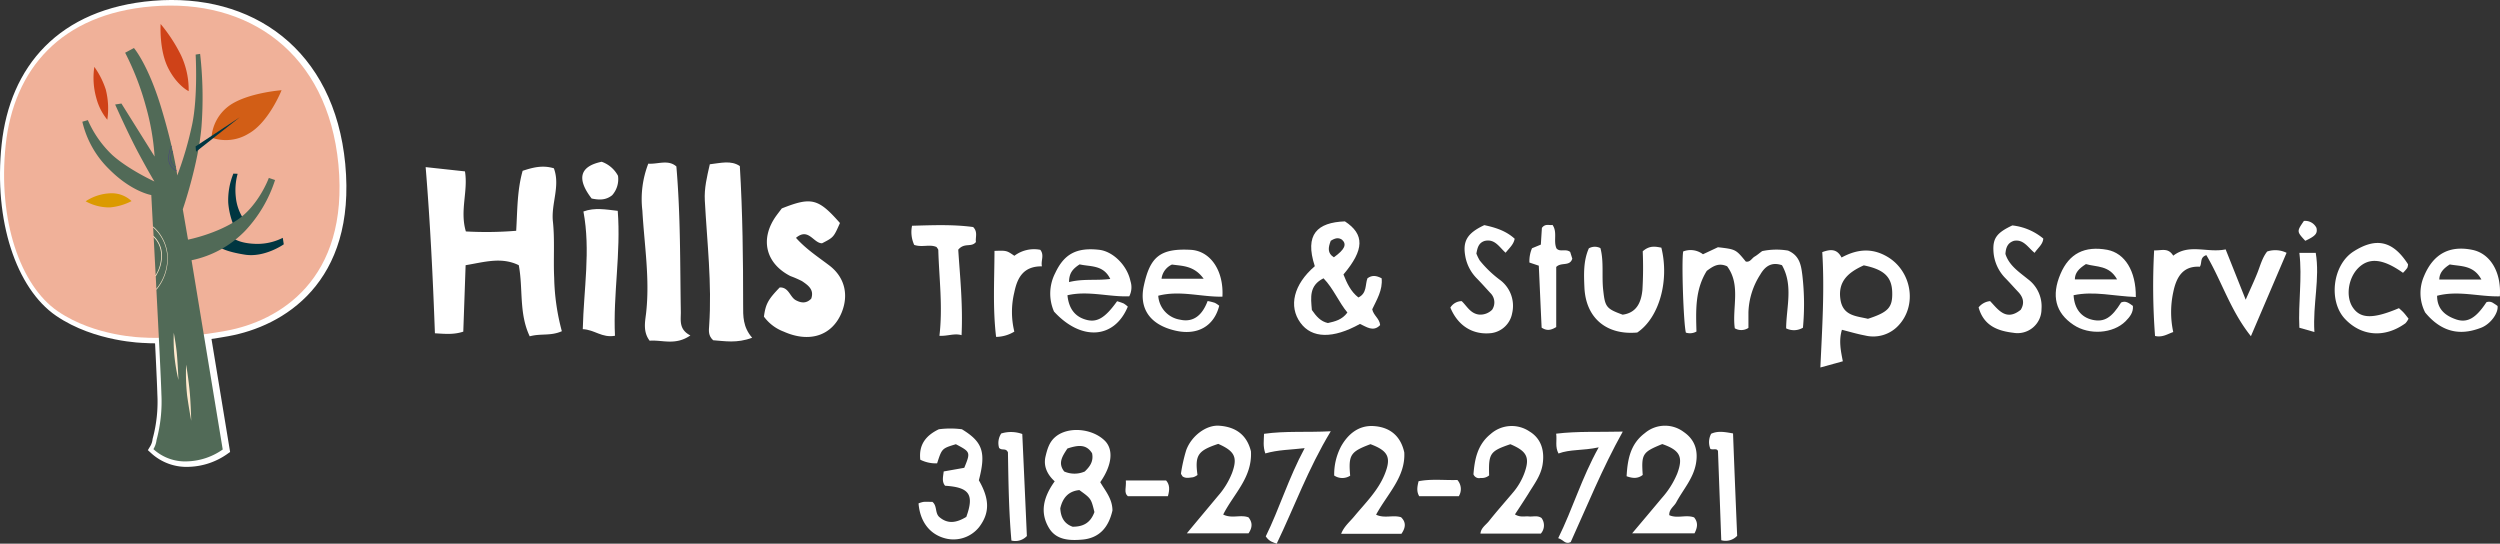 <?xml version="1.0" encoding="UTF-8"?> <svg xmlns="http://www.w3.org/2000/svg" viewBox="0 0 685.6 149.1"><rect x="0" y="0" width="685.6" height="149.1" fill="#333333" stroke="none"/><defs><style>.cls-1,.cls-9{fill:#f0b199;}.cls-1,.cls-2,.cls-3,.cls-4,.cls-5,.cls-6,.cls-7,.cls-8{stroke:#fff;stroke-miterlimit:10;stroke-width:3px;}.cls-10,.cls-2{fill:#003641;}.cls-11,.cls-3{fill:#516a57;}.cls-12,.cls-4{fill:#d25e16;}.cls-13,.cls-5{fill:#cf4218;}.cls-14,.cls-6{fill:#ffe9cd;}.cls-15,.cls-7{fill:#4b4d74;}.cls-16,.cls-8{fill:#db9a00;}.cls-17{fill:#fff;}</style></defs><g id="Layer_2" data-name="Layer 2"><g id="Layer_1-2" data-name="Layer 1"><path class="cls-1" d="M39.69,92.56s-13.2-.18-23.46-7.2S-.26,60.43,1.94,39.75,17,3.82,42.07,1.71C68.46-.5,90.26,14.46,93.19,45.11c3,31.78-16.49,43-30.78,45.6s-22.72,1.85-22.72,1.85Z"></path><path class="cls-2" d="M64.39,47.61a19.46,19.46,0,0,0-1.41,8,20.29,20.29,0,0,0,1.48,6.18l2.61-1.91a13,13,0,0,1-2-5.76,17.18,17.18,0,0,1,.49-6.46Z"></path><path class="cls-2" d="M64.11,65.08s1.33,1.56,6,1.78a15.37,15.37,0,0,0,7.82-1.64L78.2,67S73,70.69,67.56,69.84s-6.84-2-6.84-2l3.39-2.77Z"></path><path class="cls-3" d="M74.08,48.86s-2.75,7.47-8.55,11.4-13.59,5.46-13.59,5.46l-1.43-8.33S54.79,45,55.65,34.69a107.56,107.56,0,0,0-.38-19.92L54,15s.67,11.39-1,19.15A93.76,93.76,0,0,1,49,48.1s-.76-6.51-4.37-18.48-7.5-16.47-7.5-16.47l-2.41,1.29a75.76,75.76,0,0,1,5.65,14.71,66.22,66.22,0,0,1,2.43,13.78l-9.1-14.54L32,28.66s3.66,8.25,6.63,13.73,4.14,7.38,4.14,7.38-7.21-3.31-11.63-7.33a29.19,29.19,0,0,1-6.62-9.5L23,33.38a26.65,26.65,0,0,0,7.32,13c6.2,6.24,11.58,7.11,11.58,7.11s.19,3.46.47,8.65l.14.26h-.13l.13,2.32a1.24,1.24,0,0,0,.16.24c-.07,0-.12,0-.15,0,.17,3.16.36,6.75.55,10.49a1.86,1.86,0,0,0,.32-.23c-.11.19-.22.38-.3.54l.18,3.41s.08,0,.13-.07a2.06,2.06,0,0,0-.12.35c.64,12.29,1.28,25,1.37,28.59a40.05,40.05,0,0,1-1.33,12.64,6.18,6.18,0,0,1-.85,2.49,12.87,12.87,0,0,0,9.41,3.35,17.75,17.75,0,0,0,9.59-3.25l-8.55-51.9a28.6,28.6,0,0,0,14.64-8,36.44,36.44,0,0,0,8.26-14l-1.71-.58Z"></path><path class="cls-4" d="M58.4,37.74a11.85,11.85,0,0,1,5.21-9c5.08-3.34,14-4,14-4S74,33.69,68.48,36.74A11.81,11.81,0,0,1,58.4,37.74Z"></path><path class="cls-5" d="M44.44,6.58s-.44,7,1.94,11.94S52.13,25,52.13,25A22.53,22.53,0,0,0,50,15.13,44,44,0,0,0,44.44,6.58Z"></path><path class="cls-5" d="M26.25,18.34a20.4,20.4,0,0,0,.57,8.6,15.64,15.64,0,0,0,3,5.9,21.3,21.3,0,0,0-.49-8.31A22.62,22.62,0,0,0,26.25,18.34Z"></path><path class="cls-6" d="M48.05,91.26a46.75,46.75,0,0,0,.16,6.26,47.26,47.26,0,0,0,1.11,6.68s-.24-5.6-.52-8S48.05,91.26,48.05,91.26Z"></path><path class="cls-6" d="M51.43,100a54.88,54.88,0,0,0,.28,8.56c.52,3.67,1.12,6.83,1.12,6.83s-.12-5.37-.52-8.94S51.43,100,51.43,100Z"></path><path class="cls-7" d="M48.76,46.71a3.91,3.91,0,0,1-2-2.64,5.14,5.14,0,0,1,.11-2,7.15,7.15,0,0,1,.59-1.94c.06-.11-.11-.19-.17-.08a7.58,7.58,0,0,0-.61,2,5.36,5.36,0,0,0-.08,2.22,4,4,0,0,0,2.11,2.66C48.79,46.94,48.87,46.76,48.76,46.71Z"></path><path class="cls-7" d="M48.62,45.67A2.55,2.55,0,0,1,47.31,44a3.88,3.88,0,0,1,.47-2.49c.06-.11-.12-.17-.18-.06a4.2,4.2,0,0,0-.44,2.76,2.68,2.68,0,0,0,1.36,1.58A.09.09,0,1,0,48.62,45.67Z"></path><path class="cls-2" d="M54,40.15l12.12-8-12,9.45Z"></path><path class="cls-8" d="M36.46,55.15A7.88,7.88,0,0,0,30.94,53a13.19,13.19,0,0,0-7.06,2.2,13.25,13.25,0,0,0,6.67,1.68A16.1,16.1,0,0,0,36.46,55.15Z"></path><path class="cls-6" d="M46.42,70.32a11.75,11.75,0,0,0-4.08-8.21v.26a11.56,11.56,0,0,1,3.89,8,13.31,13.31,0,0,1-3,8.84v.28A13.48,13.48,0,0,0,46.42,70.32Z"></path><path class="cls-6" d="M42.47,64.69l0,.27a7,7,0,0,1,2.11,5A10,10,0,0,1,43,75.45l0,.31A10.07,10.07,0,0,0,44.79,70,7.15,7.15,0,0,0,42.47,64.69Z"></path><path class="cls-9" d="M39.3,92.56s-13.19-.18-23.45-7.2S-.64,60.43,1.56,39.75s15.05-35.93,40.13-38C68.07-.5,89.88,14.46,92.81,45.11c3,31.78-16.49,43-30.79,45.6S39.3,92.56,39.3,92.56Z"></path><path class="cls-10" d="M64,47.61a19.46,19.46,0,0,0-1.41,8,20.65,20.65,0,0,0,1.48,6.18l2.61-1.91a13.1,13.1,0,0,1-2-5.76,16.94,16.94,0,0,1,.49-6.46Z"></path><path class="cls-10" d="M63.72,65.08s1.34,1.56,6,1.78a15.43,15.43,0,0,0,7.83-1.64L77.82,67s-5.22,3.69-10.65,2.84-6.83-2-6.83-2l3.38-2.77Z"></path><path class="cls-11" d="M73.7,48.86s-2.76,7.47-8.55,11.4-13.59,5.46-13.59,5.46l-1.43-8.33S54.41,45,55.26,34.69a106.55,106.55,0,0,0-.38-19.92l-1.23.2s.66,11.39-.95,19.15a95.19,95.19,0,0,1-4.09,14s-.76-6.51-4.37-18.48-7.51-16.47-7.51-16.47l-2.41,1.29A75.38,75.38,0,0,1,40,29.15,66.53,66.53,0,0,1,42.4,42.93L33.3,28.39l-1.72.27s3.66,8.25,6.62,13.73,4.15,7.38,4.15,7.38-7.22-3.31-11.63-7.33a29.31,29.31,0,0,1-6.63-9.5l-1.51.44a26.62,26.62,0,0,0,7.33,13c6.19,6.24,11.58,7.11,11.58,7.11s.18,3.46.46,8.65l.14.26H42l.12,2.32a1.24,1.24,0,0,0,.16.24c-.06,0-.11,0-.14,0,.16,3.16.35,6.75.55,10.49a1.78,1.78,0,0,0,.31-.23c-.11.19-.21.38-.29.54l.17,3.41A.83.83,0,0,0,43,79.1a2,2,0,0,0-.11.35c.64,12.29,1.28,25,1.37,28.59a40.7,40.7,0,0,1-1.33,12.64,6.24,6.24,0,0,1-.86,2.49,12.9,12.9,0,0,0,9.41,3.35,17.81,17.81,0,0,0,9.6-3.25l-8.55-51.9a28.55,28.55,0,0,0,14.63-8,36.55,36.55,0,0,0,8.27-14l-1.71-.58Z"></path><path class="cls-12" d="M58,37.74a11.84,11.84,0,0,1,5.22-9c5.07-3.34,14-4,14-4s-3.52,8.88-9.09,11.93A11.81,11.81,0,0,1,58,37.74Z"></path><path class="cls-13" d="M44.05,6.58s-.44,7,2,11.94S51.74,25,51.74,25a22.36,22.36,0,0,0-2.12-9.89A43.5,43.5,0,0,0,44.05,6.58Z"></path><path class="cls-13" d="M25.87,18.34a20.3,20.3,0,0,0,.56,8.6,15.64,15.64,0,0,0,3,5.9A21.09,21.09,0,0,0,29,24.53,22.77,22.77,0,0,0,25.87,18.34Z"></path><path class="cls-14" d="M47.66,91.26a46.75,46.75,0,0,0,.16,6.26,48.76,48.76,0,0,0,1.12,6.68s-.24-5.6-.52-8S47.66,91.26,47.66,91.26Z"></path><path class="cls-14" d="M51.05,100a54.88,54.88,0,0,0,.28,8.56c.52,3.67,1.11,6.83,1.11,6.83s-.12-5.37-.51-8.94S51.05,100,51.05,100Z"></path><path class="cls-15" d="M48.38,46.71a3.88,3.88,0,0,1-2-2.64,5,5,0,0,1,.1-2,7.17,7.17,0,0,1,.6-1.94c.06-.11-.11-.19-.17-.08a7.58,7.58,0,0,0-.61,2,5.2,5.2,0,0,0-.08,2.22,4,4,0,0,0,2.11,2.66C48.41,46.94,48.49,46.76,48.38,46.71Z"></path><path class="cls-15" d="M48.24,45.67A2.52,2.52,0,0,1,46.93,44a3.88,3.88,0,0,1,.47-2.49c.05-.11-.13-.17-.18-.06a4.15,4.15,0,0,0-.45,2.76,2.68,2.68,0,0,0,1.36,1.58C48.23,45.9,48.34,45.74,48.24,45.67Z"></path><path class="cls-10" d="M53.64,40.15l12.12-8-12,9.45Z"></path><path class="cls-16" d="M36.08,55.15A7.89,7.89,0,0,0,30.55,53a13.23,13.23,0,0,0-7.06,2.2,13.31,13.31,0,0,0,6.68,1.68A16.1,16.1,0,0,0,36.08,55.15Z"></path><path class="cls-14" d="M46,70.32A11.74,11.74,0,0,0,42,62.11l0,.26a11.56,11.56,0,0,1,3.88,8,13.26,13.26,0,0,1-3,8.84l0,.28A13.54,13.54,0,0,0,46,70.32Z"></path><path class="cls-14" d="M42.09,64.69V65a7,7,0,0,1,2.11,5,9.94,9.94,0,0,1-1.55,5.5l0,.31A10.1,10.1,0,0,0,44.4,70,7.12,7.12,0,0,0,42.09,64.69Z"></path><path class="cls-17" d="M154.08,90.83c-3.07,1.38-5.78.56-8.81,1.4-3-6.29-1.78-13.06-3-19.5-4.74-2.33-9.43-.86-14.58,0-.21,6.06-.42,12.12-.64,18.22-2.59.85-4.87.63-7.78.45-.55-15.14-1.28-30.19-2.54-45.57L127.51,47c.91,5.46-1.46,10.73.25,16.47a100.5,100.5,0,0,0,13.8-.18c.34-5.62.25-11.09,1.77-16.45,2.76-.9,5.42-1.63,8.56-.69,1.82,4.86-.79,9.7-.26,14.61.54,5.1.1,10.3.35,15.44A60.62,60.62,0,0,0,154.08,90.83Z"></path><path class="cls-17" d="M209.5,86.83c.47-3.47,1.14-4.7,4.33-8,2.49-.1,2.79,2.61,4.4,3.49s3,.86,4.24-.41c.88-2.5-.88-3.69-2.52-4.81a28.69,28.69,0,0,0-3.19-1.39c-6.88-3.51-8.43-10.29-3.82-16.62.49-.67,1-1.32,1.46-1.93,8.14-3.23,10-2.75,15.95,4-1.73,3.92-1.73,3.92-4.91,5.56-2.38,0-3.71-4.4-7.15-1.49,2.79,3.12,6.08,5.24,9.18,7.6,4.17,3.19,5.35,8,3.33,12.92-2.61,6.3-8.78,8.37-15.88,5.19A11.89,11.89,0,0,1,209.5,86.83Z"></path><path class="cls-17" d="M177.79,44.88c2.6.21,5.43-1.22,7.7.77,1.16,13.5,1,26.74,1.22,40,0,2.24-.54,4.73,2.62,6.34-4.15,2.86-7.76,1.15-11.17,1.45-1.83-2.39-1.28-5.09-1-7.36,1.12-9.53-.47-18.92-1-28.35A26.91,26.91,0,0,1,177.79,44.88Z"></path><path class="cls-17" d="M206.27,92.62c-4.22,1.59-7.58.9-10.69.69-1.4-1.26-1.19-2.67-1.1-4,.79-11.48-.58-22.89-1.19-34.32-.19-3.36.59-6.54,1.37-9.94,3-.34,5.8-1.15,8.23.49.78,13,.91,25.62.91,38.19C203.79,86.64,203.7,89.68,206.27,92.62Z"></path><path class="cls-17" d="M360.57,73c-2.87-8.77.71-12,8.26-12.29,5.42,3.56,5.34,7.78-.4,14.56.93,2.35,2,4.7,4.1,6.31,2.4-1.19,1.81-3.52,2.48-5.26,1.25-.93,2.46-.76,3.89,0,.34,3.23-1.37,5.91-2.58,8.5.36,1.73,2,2.5,2.17,4.33-1.9,2-3.81.44-5.53-.32-7.41,4.13-13.2,4-16.33-.31C353.33,84,354.75,78,360.57,73Zm-.81,12c1.24,1.79,2.42,3.15,4.4,3.59,1.93-.44,3.87-.86,5.35-2.88-2.41-2.91-3.84-6.61-6.55-9.39C359,78.3,359.47,81.51,359.76,84.93Zm5.15-18.87c-.66,1.76-.92,3.31.89,4.43,3-2.14,3.61-3.56,2.24-4.82C367.08,65.09,366.16,65.25,364.91,66.06Z"></path><path class="cls-17" d="M465.24,90.92a3.64,3.64,0,0,1-2.9.3c-.64-2.3-1.24-19.53-.74-22.26a5.58,5.58,0,0,1,5.42.77l4.11-1.93c4.89.57,4.89.57,7.64,3.93,1.19.25,1.62-.89,2.42-1.36s1.35-1,2.08-1.51a19,19,0,0,1,7.07-.14c3.26,1.38,3.61,4.17,3.94,6.78a69,69,0,0,1,.16,14.37,4.82,4.82,0,0,1-4.61.18c.05-5.78,2-11.8-1.14-17.32-2.95-1-4.69.4-5.94,2.55a20.26,20.26,0,0,0-3.26,10.36v4.28a3.52,3.52,0,0,1-3.74.11c-.79-5.61,1.74-11.86-2.1-17-2.44-1.11-4,.1-5.58,1.25C464.83,79.45,465.08,85.14,465.24,90.92Z"></path><path class="cls-17" d="M505.13,90.44c-.91,3-.31,5.78.25,8.64l-6.16,1.7c.49-10.77,1.17-21.14.52-31.64,2.19-.79,4-1,5.29,1.48,4.14-2.24,8.25-2.77,12.61-.18,6.62,3.93,8.24,13.33,2.94,18.88A9.44,9.44,0,0,1,511.45,92C509.36,91.61,507.32,91,505.13,90.44Zm6-17.67c-4.35,1.94-7.1,4.45-6.42,9.27.65,4.66,4.45,4.62,7.55,5.39,5.64-1.83,6.79-3.14,6.66-7.34S516.63,73.9,511.12,72.77Z"></path><path class="cls-17" d="M591,92.14a181.42,181.42,0,0,1-.25-23.48c2,.11,3.8-.87,5.24,1.46,4.41-3.4,9.43-.68,14.37-1.73,1.79,4.48,3.47,8.71,5.5,13.8,1.35-3.09,2.34-5.17,3.19-7.31s1.32-4.12,2.69-5.9a7,7,0,0,1,5.33.35c-3.18,7.44-6.35,14.86-9.78,22.87-5.61-7-8-15.1-12.22-22.23-1.87.62-1.11,2.12-1.79,3.18-4.74-.28-6.48,3-7.29,7a25.89,25.89,0,0,0,0,10.91C594.45,91.59,593.06,92.6,591,92.14Z"></path><path class="cls-17" d="M305.08,140c-1,4.38-3.41,7.64-8.5,8-3.4.27-6.92.06-8.88-3.16-2.63-4.33-1.52-8.59,1.54-12.84-1.94-1.77-3.17-4.06-2.51-6.84.46-1.92,1-3.88,2.6-5.26,3.39-3,10.07-2.51,13.61.92,2.49,2.42,2.06,6.75-1.21,11.41C303.12,134.61,305.07,136.79,305.08,140Zm-4.95.4c-.91-3.68-.91-3.68-4.13-6-3,.3-4.57,2.14-5.23,5,.13,2.36,1,4.22,3.39,5.05C296.86,144.45,299,143.56,300.13,140.44ZM292.73,123c-1.39,2.12-2.68,4-.88,6.3a7,7,0,0,0,5.64,0c1.24-1.21,2.49-2.65,2-5C297.88,121.7,295.54,122.08,292.73,123Z"></path><path class="cls-17" d="M159.82,90.27C160.09,79.2,162,68.69,160,58c3.11-1.14,6.12-.55,9.41-.18.9,11.65-1.3,22.9-.76,34.26C165.08,92.73,163.07,90.41,159.82,90.27Z"></path><path class="cls-17" d="M265,141.75c2.22-6.15.84-8.11-5.82-8.54-.94-1.14-.54-2.45-.38-3.92l5.64-1c1.75-4.27,1.73-4.34-2.3-6.47-3.83,1.16-3.83,1.16-5.15,5.25a9.54,9.54,0,0,1-4.61-1c-.46-4.18,1.59-6.67,5.09-8.35a24.31,24.31,0,0,1,6.32,0c5.73,3.48,6.66,6.33,4.65,14,3,5.19,3,9,.05,12.86a9,9,0,0,1-9.85,2.89c-3.91-1.25-6.36-4.65-6.74-9.42a6.46,6.46,0,0,1,1.36-.41c.82-.07,1.65,0,2.45,0,1.32,1.07.68,2.95,1.81,4.08C259.86,143.79,262.27,143.41,265,141.75Z"></path><path class="cls-17" d="M289.05,85.44a12.28,12.28,0,0,1,.34-10.57c2.42-5.16,5.77-7.06,12-6.37,3.8.41,7.71,4.24,8.62,8.57a5.44,5.44,0,0,1-.32,4.19c-5.54.22-11.26-1.61-16.95-.29.35,3.58,2,5.77,4.86,6.64,3.14,1,5.41-.32,8.75-5a14.69,14.69,0,0,1,1.8.61,7.32,7.32,0,0,1,1.14.87C305.6,93,296.48,93.56,289.05,85.44Zm15.43-8.94c-1.91-3.94-5.47-3.31-8.4-4-1.72,1.12-2.92,2.28-2.9,4.86C297,76.38,300.61,77,304.48,76.5Z"></path><path class="cls-17" d="M331.18,82.55a14.51,14.51,0,0,1,2,.51,8,8,0,0,1,1.18.78c-1.41,5.63-6,8.26-12.12,6.81-7.18-1.69-9.85-6.31-8.56-12.27,1.7-7.86,4.37-10.32,12.84-9.87,5.4.29,9.11,5.65,8.72,12.85-5.76.11-11.63-1.8-17.6-.26a7.09,7.09,0,0,0,6,6.57C327.44,88.52,329.79,86.25,331.18,82.55Zm-12.64-6.11h11.55c-2.65-3.65-5.85-3.48-8.69-3.89A4.92,4.92,0,0,0,318.54,76.44Z"></path><path class="cls-17" d="M685.56,81.27c-5.65.14-11.37-1.68-17.21-.16,0,3.77,2.36,5.52,5.29,6.51,3.08,1,5.42-.45,8.23-4.73a2,2,0,0,1,1.89.23,14,14,0,0,1,1.17.79c.28,1.88-1.89,5-4.59,6-4,1.52-9.76,2.46-15.26-4.21a11.62,11.62,0,0,1-.34-9.91c2.53-6.14,7-8.6,13.42-7.24C683,69.62,686,74.69,685.56,81.27Zm-5.07-4.62c-2.15-4-5.67-3.57-8.66-4.13-1.76,1.11-2.84,2.33-2.88,4.13Z"></path><path class="cls-17" d="M585.73,81.45c-5.9-.2-11.48-1.7-17.07-.49.21,3.7,2.09,6.08,5.24,6.76s5.21-.57,7.79-4.76c1.26-.59,2.18.17,3.24.93.16,1.75-.82,3-2,4.2-3.42,3.42-10,3.88-14.29,1-4.94-3.29-6.13-8-3.56-14,2.38-5.57,6.59-7.72,12.84-6.58C582.7,69.44,585.79,74.27,585.73,81.45Zm-13.72-9c-1.94,1.22-3,2.41-3,4.17h11.58C578.4,72.67,574.93,73.29,572,72.41Z"></path><path class="cls-17" d="M457.78,141.28c2.18,1,4.58-.21,6.81.61,1.08,1.3,1,2.67.11,4.37H447.6c2.83-3.36,5.49-6.5,8.13-9.67a23.49,23.49,0,0,0,4.24-6.73c1.69-4.54.76-6.39-4.11-8.08-5.43,2.21-5.75,2.71-5.36,8.47-1.27,1-2.65,1-4.42.35.26-4.56,1-8.82,5-11.82a8.53,8.53,0,0,1,10.67-.31c3.05,2.09,4,5.07,3.34,8.72-.75,4.1-3.54,7.1-5.41,10.6C459.06,138.93,457.69,139.64,457.78,141.28Z"></path><path class="cls-17" d="M415.46,141.07c1.49.9,2.68.44,3.82.56s2.33-.36,3.46.42a3.39,3.39,0,0,1-.18,4.28H406c.13-1.57,1.5-2.37,2.32-3.41,2.17-2.74,4.5-5.34,6.73-8a17.58,17.58,0,0,0,3-5.18c1.56-4.29.71-6-3.85-7.92-5.59,1.91-6,2.51-5.82,8.55a3.08,3.08,0,0,1-2.3.7,1.65,1.65,0,0,1-2-1c.32-3.91,1-8.07,4.72-11.05a8.7,8.7,0,0,1,10.66-.69c3,1.81,4.23,5,3.58,9.08-.5,3.09-2.38,5.46-3.91,8C418,137.21,416.82,139,415.46,141.07Z"></path><path class="cls-17" d="M370.27,130.46a4,4,0,0,1-4.38-.05,16.42,16.42,0,0,1,1.89-8c1.88-3.35,4.79-5.78,8.82-5.57,4.37.24,7.48,2.53,8.51,7.23.36,6.74-4.6,11.31-7.73,17.08,2.29,1.1,4.65,0,6.85.7,1.39,1.34,1.3,2.82.1,4.54H367.8c.77-2,2.32-3.25,3.55-4.73,3.06-3.7,6.59-7.09,8.42-11.67s.9-6.37-3.93-8.18C370.32,123.88,369.77,124.75,370.27,130.46Z"></path><path class="cls-17" d="M343.06,123.78c.4,7.23-4.79,11.69-7.61,17.33,2.36,1.19,4.76-.06,6.94.77,1.05,1.31,1.17,2.68,0,4.39H325.47c3-3.63,5.77-6.91,8.5-10.2a21.36,21.36,0,0,0,3.9-6.34c1.58-4.3.78-6-3.78-8-5.6,1.86-6.43,3.1-5.69,8.53a3.73,3.73,0,0,1-1.24.63c-1,.1-2,.39-2.88-.26-.14-.29-.45-.61-.4-.86a44.11,44.11,0,0,1,1.42-6.29c1.39-3.87,5.45-7,9.06-6.73C338.72,117.05,341.92,119.12,343.06,123.78Z"></path><path class="cls-17" d="M445,86.3c4-.55,5.1-3.62,5.42-6.82a104,104,0,0,0,.08-10.56c1.87-1.67,3.5-1.31,5.11-1C457.86,77,455,87.16,449,91.19c-8.46.77-14.12-4-14.49-12.36-.16-3.62-.3-7.31,1.21-10.72a3.31,3.31,0,0,1,3.18-.06c1,3.74.31,7.75.78,11.66C440.17,84.13,440.49,84.67,445,86.3Z"></path><path class="cls-17" d="M263.7,91.92c-1.95-.59-3.8.29-6.07.17.95-8-.09-15.73-.31-23.47,0-.29-.3-.57-.48-.87-1.87-.86-3.93.17-6.13-.59a8.48,8.48,0,0,1-.59-5.25c5.68-.16,11.25-.39,16.75.35,1.36,1.34.57,2.87.77,4.11-1.27,1.58-3.13.06-4.85,2.1C263.23,75.48,264.1,83.33,263.7,91.92Z"></path><path class="cls-17" d="M407.06,61.74c3.24.69,6,1.62,8.32,3.73-.28,1.59-1.46,2.54-2.48,3.84-1.71-1.48-2.92-3.9-5.74-3.24-1.76.55-2,2.05-2.28,3.46a12.49,12.49,0,0,0,.92,1.9,30.58,30.58,0,0,0,5.76,5.49,8.85,8.85,0,0,1,3.14,8.94,6.71,6.71,0,0,1-5.7,5.49c-5.07.58-9.2-2-11.25-7a3.72,3.72,0,0,1,3.1-1.77c1.38,1.28,2.39,3.43,4.78,3.69a4.55,4.55,0,0,0,3.57-1.33,3.59,3.59,0,0,0-.5-4.6c-1.24-1.35-2.45-2.71-3.71-4a11.53,11.53,0,0,1-3.06-5.62C401,66.23,402.24,64,407.06,61.74Z"></path><path class="cls-17" d="M542.61,84.3a4.63,4.63,0,0,1,3.16-1.72c2.16,2.24,4.35,5.65,8.4,2.37,1.1-1.8.71-3.42-.71-4.91-1.15-1.21-2.24-2.46-3.4-3.65a11.42,11.42,0,0,1-3.38-7.57c-.18-3.49.93-5,5.18-7a16,16,0,0,1,8.49,3.6c-.11,1.62-1.44,2.51-2.38,3.92-1.76-1.38-3-3.79-5.65-3.3-1.76.55-2.24,1.89-2.35,3.61,1,3.16,3.71,4.91,6.13,6.88a9.29,9.29,0,0,1,3.76,8.25,6.57,6.57,0,0,1-7.73,6.48C547.77,90.74,544,89.29,542.61,84.3Z"></path><path class="cls-17" d="M659,74.82c-5.55-3.95-9.38-4.27-12.35-1.24-2.68,2.76-3.38,7.69-1.49,10.62,2.08,3.24,5.58,3.34,12.73.31.43.4.93.82,1.36,1.3s.81,1,1.27,1.58a5,5,0,0,1-.85,1.26c-5.65,4.1-12.09,3.61-16.61-1.22s-3.43-14.7,2.32-18.43c6.23-4,10.86-3,15,3.48a2.87,2.87,0,0,1-.21,1A11.88,11.88,0,0,1,659,74.82Z"></path><path class="cls-17" d="M347,124.35c-.69-2-.39-3.54-.35-5.38,5.83-.83,11.7-.35,18.3-.7-6.24,10.31-10,20.81-14.83,30.83-1-.4-2-.53-3-2,3.72-7.54,6.22-15.93,10.67-24.2C353.91,123.36,350.51,123.33,347,124.35Z"></path><path class="cls-17" d="M427.4,124.37c-1-1.89-.37-3.53-.64-5.44,5.92-.71,11.64-.4,18.27-.57-5.68,10.2-9.77,20.38-14.28,30.3-1.53.75-2-.67-3.43-1.07,4-8.08,6.39-16.44,11.11-24.91C434,123.63,430.59,123.17,427.4,124.37Z"></path><path class="cls-17" d="M272.73,68.8c3.32-.11,3.32-.11,5.45,1.35a8.94,8.94,0,0,1,7.11-1.64c1.18,1.49.1,2.94.45,4.53-5-.05-6.73,3-7.57,7.11a22.76,22.76,0,0,0,0,10.79,9.81,9.81,0,0,1-5,1.45C272.23,84.56,272.7,76.87,272.73,68.8Z"></path><path class="cls-17" d="M422,72.86,419.43,72a8.93,8.93,0,0,1,.71-3.92l2.42-1c.1-1.57.2-3.19.29-4.58.93-1.27,2-.63,2.91-.82,1.41,2,.19,4.35,1.08,6.42.93,1.15,2.55,0,3.77,1l.58,1.84c-.71,2.22-3,.86-4.41,2.27V89.69c-1.63,1-2.68,1-4,.17C422.51,84.42,422.28,78.82,422,72.86Z"></path><path class="cls-17" d="M281.61,147a4.36,4.36,0,0,1-4.24,1.24c-.72-8.08-.82-16.25-.95-24.18-.57-1.33-1.67-.37-2.43-1.24a4.7,4.7,0,0,1,.59-3.94,9.09,9.09,0,0,1,5.77.14C280.77,128.21,281.19,137.56,281.61,147Z"></path><path class="cls-17" d="M476.4,146.94a4.33,4.33,0,0,1-4.36,1.21c-.29-8-.59-16.09-.9-24.42-.25-.9-1.32-.28-2.08-.62a4.86,4.86,0,0,1,.21-4.16c1.84-.83,3.63-.51,6-.09C475.62,128.15,476,137.55,476.4,146.94Z"></path><path class="cls-17" d="M634.7,91.05l-4.12-1.17c-.35-6.84.83-13.57,0-20.53h4.49C636.25,76.41,634.23,83.38,634.7,91.05Z"></path><path class="cls-17" d="M169.48,48.21a6.61,6.61,0,0,1-1.6,5.33c-1.8,1.45-3.73,1.29-5.63.9C158.07,49,159,45.61,165,44.36A8.12,8.12,0,0,1,169.48,48.21Z"></path><path class="cls-17" d="M308.75,131.77H319.8c1,1.14,1,2.48.49,4.3h-11C308.15,135.14,308.91,133.65,308.75,131.77Z"></path><path class="cls-17" d="M389.2,136.07c-.76-1.29-.55-2.55-.17-4.1,3.47-.69,7.06-.23,10.64-.34a3.74,3.74,0,0,1,.4,4.44Z"></path><path class="cls-17" d="M631.82,60.59a3.45,3.45,0,0,1,3.45,1.91c.34,1.53-.28,2.23-3.07,3.54C629.84,63.48,629.84,63.48,631.82,60.59Z"></path></g></g></svg> 